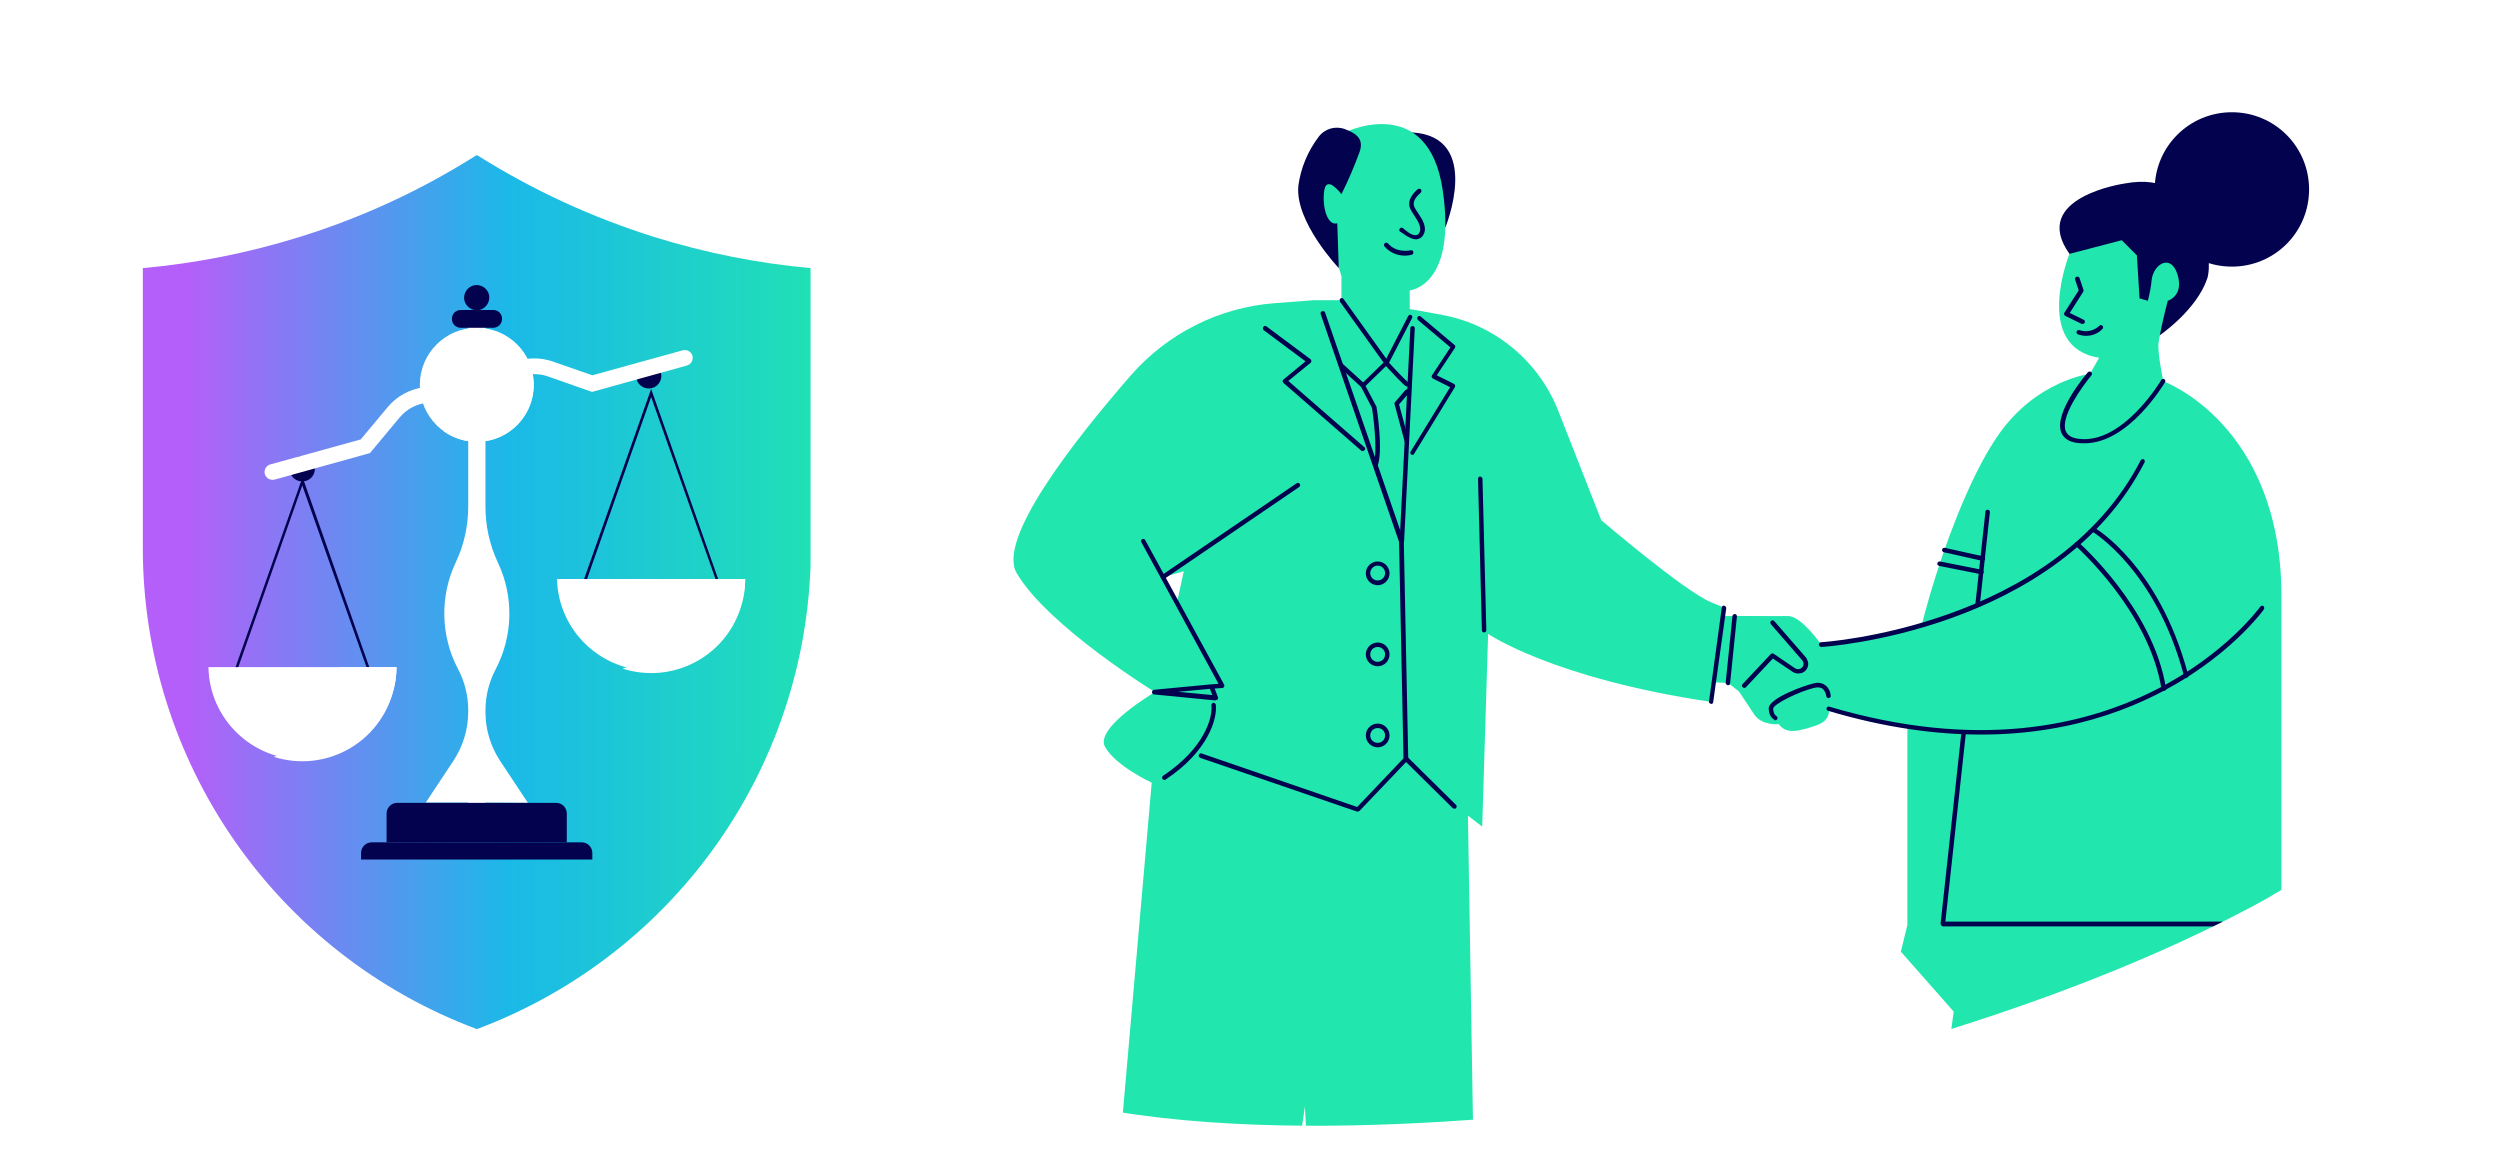 <?xml version="1.0" encoding="UTF-8"?> <!-- Generator: Adobe Illustrator 25.2.1, SVG Export Plug-In . SVG Version: 6.00 Build 0) --> <svg xmlns="http://www.w3.org/2000/svg" xmlns:xlink="http://www.w3.org/1999/xlink" version="1.1" id="Layer_1" x="0px" y="0px" viewBox="0 0 842 389.1" style="enable-background:new 0 0 842 389.1;" xml:space="preserve"> <style type="text/css"> .st0{fill:#FFFFFF;} .st1{clip-path:url(#SVGID_2_);} .st2{clip-path:url(#SVGID_4_);} .st3{fill:url(#SVGID_5_);} .st4{clip-path:url(#SVGID_7_);} .st5{clip-path:url(#SVGID_9_);} .st6{clip-path:url(#SVGID_11_);} .st7{fill:#02024E;} .st8{clip-path:url(#SVGID_13_);} .st9{clip-path:url(#SVGID_15_);} .st10{clip-path:url(#SVGID_17_);} .st11{clip-path:url(#SVGID_19_);} .st12{clip-path:url(#SVGID_21_);} .st13{clip-path:url(#SVGID_23_);} .st14{clip-path:url(#SVGID_25_);} .st15{clip-path:url(#SVGID_27_);} .st16{clip-path:url(#SVGID_29_);} .st17{clip-path:url(#SVGID_31_);} .st18{fill:#21E6AD;} .st19{clip-path:url(#SVGID_33_);} .st20{clip-path:url(#SVGID_35_);} .st21{clip-path:url(#SVGID_37_);} .st22{clip-path:url(#SVGID_39_);} .st23{clip-path:url(#SVGID_41_);} .st24{clip-path:url(#SVGID_43_);} .st25{clip-path:url(#SVGID_45_);} .st26{clip-path:url(#SVGID_47_);} .st27{clip-path:url(#SVGID_49_);} .st28{clip-path:url(#SVGID_51_);} .st29{clip-path:url(#SVGID_53_);} .st30{clip-path:url(#SVGID_55_);} .st31{clip-path:url(#SVGID_57_);} .st32{clip-path:url(#SVGID_59_);} .st33{clip-path:url(#SVGID_61_);} .st34{clip-path:url(#SVGID_63_);} .st35{clip-path:url(#SVGID_65_);} .st36{clip-path:url(#SVGID_67_);} .st37{clip-path:url(#SVGID_69_);} .st38{clip-path:url(#SVGID_71_);} .st39{clip-path:url(#SVGID_73_);} .st40{clip-path:url(#SVGID_75_);} .st41{clip-path:url(#SVGID_77_);} .st42{clip-path:url(#SVGID_79_);} </style> <g> <g id="Layer_1_1_"> <g id="Artwork_678"> <path class="st0" d="M688.3,23.3c-140.6-42.6-324,4.3-361.2,10.8C302.9,38.3,86.5,77.7,77,158.5c-3.5,29.3,20.4,64.1,65.8,87.2 c39.1,19.9,61.8,14.7,102,35.5c60.9,31.6,34.5,56.9,82.3,79.2c64.5,30,182.3,16.2,223.8,11.3c28-3.3,128.5-24.4,207.3-66.2 C903.8,228,810.8,60.4,688.3,23.3z"></path> <path class="st0" d="M194.2,377.2c-36.5,7.4-78.6-7.9-97.6-14.8c-32.1-11.7-100.9-44.6-74.2-72.9c19.7-20.9,83.2-30.3,133.3-22.3 c62,10,77.7,42.7,79.7,47.2C245.1,336.3,235.4,368.8,194.2,377.2"></path> </g> <g id="Artwork_721"> <g> <defs> <rect id="SVGID_1_" x="48.1" y="52.3" width="224.9" height="294.4"></rect> </defs> <clipPath id="SVGID_2_"> <use xlink:href="#SVGID_1_" style="overflow:visible;"></use> </clipPath> <g class="st1"> <g> <defs> <path id="SVGID_3_" d="M100.6,79.9c-17.1,5.3-34.7,8.8-52.5,10.4v94c-0.1,72.3,44.8,137,112.5,162.3 c67.7-25.3,112.6-90,112.5-162.3v-94c-17.8-1.6-35.4-5.1-52.5-10.4c-21.1-6.6-41.3-15.9-60-27.7 C141.8,64.1,121.7,73.4,100.6,79.9"></path> </defs> <clipPath id="SVGID_4_"> <use xlink:href="#SVGID_3_" style="overflow:visible;"></use> </clipPath> <g class="st2"> <linearGradient id="SVGID_5_" gradientUnits="userSpaceOnUse" x1="-3475.425" y1="2535.149" x2="-3471.665" y2="2535.149" gradientTransform="matrix(59.93 0 0 -59.93 208346.188 152130.938)"> <stop offset="0" style="stop-color:#B45FF9"></stop> <stop offset="0.48" style="stop-color:#1BB9E8"></stop> <stop offset="1" style="stop-color:#21E6AE"></stop> </linearGradient> <rect x="48.1" y="52.3" class="st3" width="224.9" height="294.4"></rect> </g> </g> </g> </g> </g> <g id="Artwork_711"> <g> <defs> <rect id="SVGID_6_" x="70.2" y="96" width="180.9" height="193.5"></rect> </defs> <clipPath id="SVGID_7_"> <use xlink:href="#SVGID_6_" style="overflow:visible;"></use> </clipPath> <g class="st4"> <g> <defs> <rect id="SVGID_8_" x="70.2" y="96" width="180.9" height="193.5"></rect> </defs> <clipPath id="SVGID_9_"> <use xlink:href="#SVGID_8_" style="overflow:visible;"></use> </clipPath> <g class="st5"> <g> <defs> <rect id="SVGID_10_" x="70.2" y="96" width="180.9" height="193.5"></rect> </defs> <clipPath id="SVGID_11_"> <use xlink:href="#SVGID_10_" style="overflow:visible;"></use> </clipPath> <g class="st6"> <path class="st0" d="M177.8,270.4l-9.4-14.2c-3.2-4.9-4.9-10.5-4.9-16.4v-0.5c0-4.9,1.2-9.7,3.5-14 c5.8-11.2,6.1-24.4,0.7-35.8c-2.8-5.9-4.2-12.4-4.2-18.9v-65.3h-5.8v65.2c0,6.6-1.4,13-4.2,18.9 c-5.4,11.4-5.1,24.7,0.7,35.8c2.3,4.3,3.5,9.1,3.5,14v0.5c0,5.8-1.7,11.5-4.9,16.4l-9.4,14.2h14.3v2.9h5.8v-2.9 L177.8,270.4z"></path> <path class="st7" d="M125.6,228.2H78.1l23.8-67.5L125.6,228.2z M79.3,227.4h45.1l-22.6-63.9L79.3,227.4z"></path> </g> </g> <g> <defs> <path id="SVGID_12_" d="M70.2,224.7c0.3,17.5,14.8,31.4,32.3,31.1c17.1-0.3,30.8-14.1,31.1-31.1H70.2z"></path> </defs> <clipPath id="SVGID_13_"> <use xlink:href="#SVGID_12_" style="overflow:visible;"></use> </clipPath> <g class="st8"> <rect x="85.6" y="208.7" transform="matrix(1.151898e-02 -1 1 1.151898e-02 -139.842 339.592)" class="st0" width="32.4" height="63.8"></rect> </g> </g> <g> <defs> <path id="SVGID_14_" d="M114.3,224.7c0,13.8-8.9,26-22.1,30.2c16.7,5.3,34.5-3.9,39.8-20.6c1-3.1,1.5-6.3,1.5-9.6H114.3z"></path> </defs> <clipPath id="SVGID_15_"> <use xlink:href="#SVGID_14_" style="overflow:visible;"></use> </clipPath> <g class="st9"> <rect x="91.5" y="223.7" transform="matrix(0.999 -4.640909e-02 4.640909e-02 0.999 -11.041 5.497)" class="st0" width="42.8" height="33.6"></rect> </g> </g> <g> <defs> <rect id="SVGID_16_" x="70.2" y="96" width="180.9" height="193.5"></rect> </defs> <clipPath id="SVGID_17_"> <use xlink:href="#SVGID_16_" style="overflow:visible;"></use> </clipPath> <g class="st10"> <path class="st7" d="M190.9,283.7h-60.7V274c0-2,1.6-3.6,3.6-3.6h0h53.5c2,0,3.6,1.6,3.6,3.6V283.7z"></path> <path class="st7" d="M199.5,289.5h-77.9v-2.2c0-2,1.6-3.6,3.6-3.6h70.7c2,0,3.6,1.6,3.6,3.6l0,0V289.5z"></path> <path class="st7" d="M105.9,156.8c0.6,2.3-0.7,4.6-3,5.2c-2.3,0.6-4.6-0.7-5.2-3c-0.6-2.3,0.7-4.6,3-5.2 C103,153.1,105.3,154.5,105.9,156.8C105.9,156.8,105.9,156.8,105.9,156.8"></path> <path class="st7" d="M243.1,198.5h-47.6l23.8-67.5L243.1,198.5z M196.8,197.6h45.1l-22.6-63.9L196.8,197.6z"></path> </g> </g> <g> <defs> <path id="SVGID_18_" d="M187.6,195c0.4,17.5,15,31.3,32.5,30.9c16.9-0.4,30.5-14,30.9-30.9H187.6z"></path> </defs> <clipPath id="SVGID_19_"> <use xlink:href="#SVGID_18_" style="overflow:visible;"></use> </clipPath> <g class="st11"> <rect x="203.1" y="178.9" transform="matrix(1.151898e-02 -1 1 1.151898e-02 6.002 427.677)" class="st0" width="32.4" height="63.8"></rect> </g> </g> <g> <defs> <path id="SVGID_20_" d="M231.8,195c0,13.8-8.9,26-22.1,30.2c16.7,5.3,34.5-3.9,39.8-20.6c1-3.1,1.5-6.3,1.5-9.6H231.8z"></path> </defs> <clipPath id="SVGID_21_"> <use xlink:href="#SVGID_20_" style="overflow:visible;"></use> </clipPath> <g class="st12"> <rect x="209" y="194" transform="matrix(0.999 -4.640909e-02 4.640909e-02 0.999 -9.536 10.916)" class="st0" width="42.8" height="33.6"></rect> </g> </g> <g> <defs> <rect id="SVGID_22_" x="70.2" y="96" width="180.9" height="193.5"></rect> </defs> <clipPath id="SVGID_23_"> <use xlink:href="#SVGID_22_" style="overflow:visible;"></use> </clipPath> <g class="st13"> <path class="st7" d="M214.4,127.7c0.6,2.3,3,3.6,5.2,3c2.3-0.6,3.6-3,3-5.2c-0.6-2.3-2.9-3.6-5.2-3 C215.1,123.1,213.8,125.4,214.4,127.7C214.4,127.7,214.4,127.7,214.4,127.7"></path> <path class="st7" d="M164.8,100.2c0,2.3-1.9,4.3-4.2,4.3c-2.3,0-4.3-1.9-4.3-4.2s1.9-4.3,4.2-4.3c0,0,0,0,0,0 C162.9,96,164.8,97.9,164.8,100.2C164.8,100.3,164.8,100.3,164.8,100.2"></path> <path class="st0" d="M91.8,161.6c-1.5,0-2.7-1.2-2.7-2.6c0-1.2,0.8-2.3,2-2.6l30.4-8.4l9-10.8c6.3-7.6,17.4-9.2,25.6-3.6 l6.1,4.1c1.2,0.8,1.5,2.5,0.7,3.7c-0.8,1.2-2.5,1.5-3.7,0.7l-6-4.1c-5.9-4.1-14-2.9-18.6,2.6l-10,12l-32,8.9 C92.2,161.6,92,161.6,91.8,161.6"></path> <path class="st0" d="M161.8,142.2c-0.4,0-0.8-0.1-1.1-0.2c-1.3-0.6-1.9-2.2-1.3-3.5c0,0,0,0,0,0l3.1-6.6 c4.1-9,14.5-13.4,23.8-10.1l13.2,4.6l30.4-8.4c1.4-0.4,2.9,0.4,3.3,1.8s-0.4,2.9-1.8,3.3l0,0l-32,8.9l-14.8-5.2 c-6.8-2.4-14.2,0.8-17.2,7.3l-3.1,6.6C163.8,141.6,162.8,142.2,161.8,142.2"></path> </g> </g> <g> <defs> <path id="SVGID_24_" d="M141.4,129.6c0,10.6,8.6,19.2,19.2,19.2c10.6,0,19.2-8.6,19.2-19.2c0-10.6-8.6-19.2-19.2-19.2 S141.4,119,141.4,129.6L141.4,129.6"></path> </defs> <clipPath id="SVGID_25_"> <use xlink:href="#SVGID_24_" style="overflow:visible;"></use> </clipPath> <g class="st14"> <rect x="141.2" y="110.2" transform="matrix(1.151898e-02 -1 1 1.151898e-02 29.126 288.691)" class="st0" width="38.8" height="38.8"></rect> </g> </g> <g> <defs> <path id="SVGID_26_" d="M173,126.4c0,10.6-8.6,19.2-19.2,19.2c-1.6,0-3.1-0.2-4.7-0.6c8.5,6.3,20.5,4.6,26.8-3.9 c6.3-8.5,4.6-20.5-3.9-26.8c-2-1.5-4.3-2.6-6.7-3.2C170.2,114.7,173,120.4,173,126.4"></path> </defs> <clipPath id="SVGID_27_"> <use xlink:href="#SVGID_26_" style="overflow:visible;"></use> </clipPath> <g class="st15"> <rect x="148.3" y="110.4" transform="matrix(0.999 -4.640909e-02 4.640909e-02 0.999 -5.852 7.771)" class="st0" width="32.3" height="39.1"></rect> </g> </g> <g> <defs> <rect id="SVGID_28_" x="70.2" y="96" width="180.9" height="193.5"></rect> </defs> <clipPath id="SVGID_29_"> <use xlink:href="#SVGID_28_" style="overflow:visible;"></use> </clipPath> <g class="st16"> <path class="st7" d="M166.1,110.4h-10.9c-1.7,0-3-1.3-3-3s1.3-3,3-3h10.9c1.7,0,3,1.3,3,3S167.7,110.4,166.1,110.4"></path> </g> </g> </g> </g> </g> </g> </g> <g> <defs> <path id="SVGID_30_" d="M688.3,23.3c-140.6-42.6-324,4.3-361.2,10.8C302.9,38.3,86.5,77.7,77,158.5 c-3.5,29.3,20.4,64.1,65.8,87.2c39.1,19.9,61.8,14.7,102,35.5c60.9,31.6,34.5,56.9,82.3,79.2c64.5,30,182.3,16.2,223.8,11.3 c28-3.3,128.5-24.4,207.3-66.2C903.8,228,810.8,60.4,688.3,23.3z"></path> </defs> <clipPath id="SVGID_31_"> <use xlink:href="#SVGID_30_" style="overflow:visible;"></use> </clipPath> <g class="st17"> <g id="Artwork_716"> <path class="st7" d="M727.3,113c0,0,12.5-8.5,16.1-19.2c2.1-6.2-0.7-37.1-27.8-32c0,0-32.2,4.6-18.6,23.7L727.3,113z"></path> <path class="st18" d="M629.6,554h50.3L709,394.9l4.2,159.1h50l5-242.7l0.2-12.4v-98c0-58.1-39.8-72.5-39.8-72.5 s-2-9.5-1.6-12.9c0.1-0.6,0.2-1.4,0.4-2.4l0,0c0.8-4.5,2.7-11.8,2.7-11.8s5.5-1.6,3.3-8.8s-8-3.6-8.7,1.6 c-0.2,2.4-0.7,4.8-1.3,7.2l-2.8-0.8L719.7,86l-5.1-5.1L697,85.5c0,0-12.6,31.4,10,35l-3.1,5.4c0,0-18.2,2.2-31,20.8 c-15,21.6-30.5,72.7-30.5,93.6v71.3l-2.2,8.9l17.8,20.2L629.6,554z"></path> <path class="st7" d="M654.4,312h114c0.4,0,0.8-0.3,0.8-0.8s-0.3-0.8-0.8-0.8H655.2l15-137.9c0-0.4-0.2-0.8-0.7-0.8c0,0,0,0,0,0 c-0.4-0.1-0.8,0.2-0.8,0.6c0,0,0,0,0,0l-15.1,138.7c0,0.2,0,0.4,0.2,0.6C654,311.9,654.2,312,654.4,312"></path> <path class="st18" d="M761.9,204.8c0,0-44.8,64-146,34c0,0,1.1,3.8-4.4,5.6s-9.8,3.1-12.4-0.5c0,0-5.7,0.6-8.3-3.3 s-5.1-7.7-5.1-7.7L582,230l1.8-22.5h18.5c4.4,0,11.1,9.6,11.1,9.6s78.9-4.6,108.3-61.7"></path> <g> <defs> <path id="SVGID_32_" d="M702.7,242.3c-36.4,11.5-84.3-2.8-84.3-2.8c79,9.8,113.2-16.9,131.8-22.3 C750.2,217.2,739.1,230.7,702.7,242.3"></path> </defs> <clipPath id="SVGID_33_"> <use xlink:href="#SVGID_32_" style="overflow:visible;"></use> </clipPath> <g class="st19"> <g> <g> <g> <defs> <rect id="SVGID_34_" x="618.3" y="217.2" width="131.8" height="36.7"></rect> </defs> <clipPath id="SVGID_35_"> <use xlink:href="#SVGID_34_" style="overflow:visible;"></use> </clipPath> <g class="st20"> <g> <defs> <rect id="SVGID_36_" x="618.3" y="217.2" width="131.8" height="36.7"></rect> </defs> <clipPath id="SVGID_37_"> <use xlink:href="#SVGID_36_" style="overflow:visible;"></use> </clipPath> <g class="st21"> <g> <image style="overflow:visible;enable-background:new ;" width="276" height="77" transform="matrix(0.48 0 0 0.48 618.11 216.92)"> </image> </g> </g> </g> </g> </g> </g> </g> </g> </g> <g> <defs> <path id="SVGID_38_" d="M727.3,113c-0.2,1-0.3,1.8-0.4,2.4c-0.3,3.4,1.6,12.9,1.6,12.9s39.7,14.3,39.8,72.1v41.7 c-4.2,3-8.7,5.5-13.5,7.6c-0.6-26.6-1.6-54.8-3.4-69.2c-4-31.7-26.8-49.8-27.5-52.8S727.1,113.6,727.3,113z"></path> </defs> <clipPath id="SVGID_39_"> <use xlink:href="#SVGID_38_" style="overflow:visible;"></use> </clipPath> <g class="st22"> <g> <g> <g> <defs> <rect id="SVGID_40_" x="723.4" y="113" width="45" height="136.6"></rect> </defs> <clipPath id="SVGID_41_"> <use xlink:href="#SVGID_40_" style="overflow:visible;"></use> </clipPath> <g class="st23"> <g> <defs> <rect id="SVGID_42_" x="723.4" y="113" width="45" height="136.6"></rect> </defs> <clipPath id="SVGID_43_"> <use xlink:href="#SVGID_42_" style="overflow:visible;"></use> </clipPath> <g class="st24"> <g> <image style="overflow:visible;enable-background:new ;" width="95" height="286" transform="matrix(0.48 0 0 0.48 723.23 112.76)"> </image> </g> </g> </g> </g> </g> </g> </g> </g> </g> <path class="st7" d="M613.4,217.9L613.4,217.9c0.8,0,79.7-5.2,108.9-62.2c0.2-0.4,0-0.8-0.3-1s-0.8,0-1,0.3 c-28.9,56.1-106.9,61.3-107.7,61.3c-0.4,0-0.7,0.4-0.7,0.8C612.7,217.6,613,217.9,613.4,217.9"></path> <path class="st7" d="M667.2,247.4c64.9,0,95-41.7,95.3-42.2c0.2-0.3,0.1-0.8-0.2-1.1c-0.3-0.2-0.8-0.1-1,0.2 c-0.5,0.6-45.7,63.2-145.2,33.7c-0.4-0.1-0.8,0.1-0.9,0.5s0.1,0.8,0.5,0.9C634.8,245.1,652,247.4,667.2,247.4"></path> <path class="st7" d="M728.8,232.7h0.1c0.4-0.1,0.7-0.4,0.6-0.9c-4.3-27-29.2-48.9-29.4-49.1c-0.3-0.3-0.8-0.2-1.1,0.1 s-0.2,0.8,0.1,1.1c0.2,0.2,24.7,21.8,28.9,48.2C728.1,232.5,728.4,232.7,728.8,232.7"></path> <path class="st7" d="M736.3,228.3c0.1,0,0.1,0,0.2,0c0.4-0.1,0.6-0.5,0.5-0.9c-5-19.1-13.3-31.6-19.4-38.7 c-6.6-7.7-12-10.9-12.3-11c-0.4-0.2-0.8-0.1-1,0.3c-0.2,0.4-0.1,0.8,0.3,1c0.2,0.1,21.6,12.9,31,48.8 C735.7,228.1,736,228.3,736.3,228.3"></path> <path class="st7" d="M701.4,109.1c0.4,0,0.8-0.3,0.8-0.7c0-0.3-0.2-0.6-0.4-0.7l-4.7-2.3l4.5-7.1c0.1-0.2,0.2-0.4,0.1-0.7 l-1.3-3.9c-0.1-0.4-0.5-0.6-0.9-0.5c0,0-0.1,0-0.1,0c-0.4,0.1-0.6,0.6-0.5,1c0,0,0,0,0,0l1.2,3.6l-4.8,7.5 c-0.1,0.2-0.2,0.4-0.1,0.6c0.1,0.2,0.2,0.4,0.4,0.5l5.5,2.7C701.2,109.1,701.3,109.1,701.4,109.1"></path> <path class="st7" d="M702.6,113.1c2.1,0,4.1-0.8,5.5-2.3c0.3-0.3,0.3-0.8,0-1.1c-0.3-0.3-0.7-0.3-1,0c-1.8,1.7-4.4,2.3-6.7,1.5 c-0.4-0.1-0.8,0-1,0.4c-0.1,0.4,0,0.8,0.4,1C700.7,112.9,701.6,113.1,702.6,113.1"></path> <path class="st7" d="M702.1,149.3c14.8,0,26.6-19.8,27.1-20.6c0.2-0.4,0.1-0.8-0.3-1c-0.4-0.2-0.8-0.1-1,0.3 c-0.1,0.2-12.9,21.7-27.8,19.8c-2.4-0.3-3.8-1.2-4.4-2.7c-1.8-4.8,5.7-15.1,8.7-18.7c0.3-0.3,0.2-0.8-0.1-1.1 c-0.3-0.3-0.8-0.2-1.1,0.1c-0.5,0.5-11.5,13.5-9,20.2c0.8,2,2.7,3.3,5.6,3.6C700.6,149.3,701.4,149.3,702.1,149.3"></path> <path class="st7" d="M667.3,193.4c0.4,0,0.8-0.3,0.8-0.7c0-0.4-0.3-0.7-0.6-0.8l-14.1-2.8c-0.4-0.1-0.8,0.2-0.9,0.6 c-0.1,0.4,0.2,0.8,0.6,0.9c0,0,0,0,0,0l14.1,2.8L667.3,193.4"></path> <path class="st7" d="M667.8,188.9c0.4,0,0.8-0.3,0.8-0.7c0-0.4-0.3-0.7-0.6-0.8l-13-2.9c-0.4-0.1-0.8,0.2-0.9,0.6c0,0,0,0,0,0 c-0.1,0.4,0.2,0.8,0.6,0.9c0,0,0,0,0,0l13,2.9L667.8,188.9"></path> <g> <defs> <rect id="SVGID_44_" x="756.7" y="319.8" width="11.3" height="234.2"></rect> </defs> <clipPath id="SVGID_45_"> <use xlink:href="#SVGID_44_" style="overflow:visible;"></use> </clipPath> <g class="st25"> <g> <defs> <polygon id="SVGID_46_" points="768,319.8 756.7,319.8 756.7,554 763.2,554 "></polygon> </defs> <clipPath id="SVGID_47_"> <use xlink:href="#SVGID_46_" style="overflow:visible;"></use> </clipPath> <g class="st26"> <g> <defs> <rect id="SVGID_48_" x="743.1" y="320" transform="matrix(0.993 -0.116 0.116 0.993 -45.653 91.643)" width="38.4" height="233.9"></rect> </defs> <clipPath id="SVGID_49_"> <use xlink:href="#SVGID_48_" style="overflow:visible;"></use> </clipPath> <g class="st27"> <g> <defs> <path id="SVGID_50_" d="M795,550.8l-38.2,4.5c-2.7-22.8-5.3-45.6-8-68.4c-6.5-55.4-13-110.6-19.4-165.9 c-7-59.9-14-119.7-21.1-179.8l38.2-4.5c7,60.1,14,119.9,21.1,179.8c6.5,55.2,12.9,110.4,19.4,165.9 C789.7,505.2,792.4,528,795,550.8"></path> </defs> <clipPath id="SVGID_51_"> <use xlink:href="#SVGID_50_" style="overflow:visible;"></use> </clipPath> <g class="st28"> <g> <g> <g> <defs> <rect id="SVGID_52_" x="708.3" y="136.8" width="86.7" height="418.5"></rect> </defs> <clipPath id="SVGID_53_"> <use xlink:href="#SVGID_52_" style="overflow:visible;"></use> </clipPath> <g class="st29"> <g> <defs> <rect id="SVGID_54_" x="708.3" y="136.8" width="86.7" height="418.5"></rect> </defs> <clipPath id="SVGID_55_"> <use xlink:href="#SVGID_54_" style="overflow:visible;"></use> </clipPath> <g class="st30"> <g> <image style="overflow:visible;enable-background:new ;" width="182" height="873" transform="matrix(0.48 0 0 0.48 707.87 136.28)"> </image> </g> </g> </g> </g> </g> </g> </g> </g> </g> </g> </g> </g> </g> </g> </g> <polygon class="st18" points="583.5,207.4 595.1,207.7 604.5,217.2 609,224.4 607.1,226.7 597.2,221.9 587,230.5 587.5,231.7 582,230 "></polygon> <path class="st7" d="M587.5,231.7c0.2,0,0.4-0.1,0.5-0.2l9.1-9.7l6.7,4.5c0.9,0.6,2.1,0.7,3.2,0.3c1.7-0.7,2.5-2.7,1.7-4.3 c-0.1-0.3-0.3-0.6-0.5-0.9l-10.6-12.2c-0.3-0.3-0.7-0.4-1.1-0.1c0,0,0,0,0,0c-0.3,0.3-0.3,0.7-0.1,1.1l10.6,12.2 c0.6,0.8,0.6,1.9-0.2,2.5c-0.1,0.1-0.3,0.2-0.4,0.3c-0.6,0.3-1.2,0.2-1.8-0.1l-7.2-4.9c-0.3-0.2-0.7-0.2-1,0.1l-9.5,10.1 c-0.3,0.3-0.3,0.8,0,1C587.1,231.7,587.3,231.7,587.5,231.7"></path> <path class="st7" d="M597.9,242.6c0.3,0,0.6-0.2,0.7-0.5c0.2-0.4,0-0.8-0.4-1c0,0,0,0,0,0c0,0-0.9-0.4-1-2.4 c-0.1-1.5,9-6,14.2-7.1c0.9-0.2,1.8-0.1,2.5,0.4c0.7,0.7,1.1,1.6,1.2,2.5c0.1,0.4,0.5,0.7,0.9,0.6c0.4-0.1,0.6-0.4,0.6-0.7 c-0.1-1.4-0.7-2.7-1.8-3.6c-1.1-0.8-2.4-1-3.7-0.7c-3.3,0.7-15.6,5.1-15.4,8.6c0.1,2.9,1.8,3.6,1.9,3.7 C597.7,242.6,597.8,242.6,597.9,242.6"></path> <path class="st7" d="M486.8,76.6c0,0,12.6-30.6-11.2-32L486.8,76.6z"></path> <path class="st18" d="M380.8,126.5c12.4-14.2,29.8-23,48.6-24.4l13.2-1h9.2V93c0,0-7.4-23.5-7.4-28.5c0-3.1,3.6-9.9,6.3-14.8 c1.8-3.1,3.2-5.5,3.2-5.5s27.2-12.6,32,19.8s-11.1,33.8-11.1,33.8v6c0,0,0,0.3,0,0.3l1.9,0.3l9.2,1.7 c17.6,3.3,32.3,15.5,38.9,32.2l14.5,36.9c0,0,27.7,23.7,36.9,27.6c2,0.9,3.5,1.4,4.1,1.7l0.4,0.2v2.8h3.2L582,230l-5-0.2 l-0.7,6.6c-53.3-7.9-75.1-22.9-75.1-22.9l-2,64.9l-4.8-3.7l4.6,279.5h-50l-9.5-181.5l-27,181.5h-50l25.4-290.6 c0,0-12-5.5-15.7-12s16.8-18.5,16.8-18.5s-36.1-22.2-46.6-40.1C335.8,181.6,361.3,148.9,380.8,126.5 M396.4,203l2.3-10.6l-7,2 L396.4,203z"></path> <g> <defs> <path id="SVGID_56_" d="M476.7,104.5l9.2,1.7c17.6,3.3,32.3,15.5,38.9,32.2l14.5,36.9c0,0,27.7,23.6,36.8,27.5 c2,0.9,3.5,1.4,4.1,1.7l-0.6,7.6l0,0c-0.3-0.1-43.8-24.1-47.9-29.9c-2.5-3.5-6.8-26.1-20.5-47.4 C502.7,121.7,487.5,107.1,476.7,104.5L476.7,104.5z"></path> </defs> <clipPath id="SVGID_57_"> <use xlink:href="#SVGID_56_" style="overflow:visible;"></use> </clipPath> <g class="st31"> <g> <g> <g> <defs> <rect id="SVGID_58_" x="476.7" y="104.5" width="103.5" height="107.6"></rect> </defs> <clipPath id="SVGID_59_"> <use xlink:href="#SVGID_58_" style="overflow:visible;"></use> </clipPath> <g class="st32"> <g> <defs> <rect id="SVGID_60_" x="476.7" y="104.5" width="103.5" height="107.6"></rect> </defs> <clipPath id="SVGID_61_"> <use xlink:href="#SVGID_60_" style="overflow:visible;"></use> </clipPath> <g class="st33"> <g> <image style="overflow:visible;enable-background:new ;" width="217" height="226" transform="matrix(0.48 0 0 0.48 476.51 104.12)"> </image> </g> </g> </g> </g> </g> </g> </g> </g> </g> <g> <defs> <path id="SVGID_62_" d="M465.6,41.8c8,0.1,17.6,4.2,20.3,22.2c4.7,32-10.7,33.7-11.1,33.8l0,0c13.5-7.8,9.9-40.7-0.9-49.5 c-4.9-4-11.5-2.1-15.6-0.6l-7.6,2c1.8-3.1,3.2-5.5,3.2-5.5c3.6-1.5,7.4-2.3,11.3-2.4L465.6,41.8z"></path> </defs> <clipPath id="SVGID_63_"> <use xlink:href="#SVGID_62_" style="overflow:visible;"></use> </clipPath> <g class="st34"> <g> <g> <g> <defs> <rect id="SVGID_64_" x="450.7" y="41.8" width="40" height="56"></rect> </defs> <clipPath id="SVGID_65_"> <use xlink:href="#SVGID_64_" style="overflow:visible;"></use> </clipPath> <g class="st35"> <g> <defs> <rect id="SVGID_66_" x="450.7" y="41.8" width="40" height="56"></rect> </defs> <clipPath id="SVGID_67_"> <use xlink:href="#SVGID_66_" style="overflow:visible;"></use> </clipPath> <g class="st36"> <g> <image style="overflow:visible;enable-background:new ;" width="84" height="117" transform="matrix(0.48 0 0 0.48 450.59 41.72)"> </image> </g> </g> </g> </g> </g> </g> </g> </g> </g> <path class="st7" d="M499.9,213L499.9,213c0.4,0,0.7-0.4,0.7-0.8l-1.3-51c-0.1-0.4-0.4-0.7-0.8-0.7c-0.4,0-0.7,0.3-0.7,0.8 c0,0,0,0,0,0l1.3,51C499.1,212.7,499.4,213,499.9,213"></path> <path class="st7" d="M475.7,153.2c0.3,0,0.5-0.1,0.6-0.4l13.7-22.4c0.1-0.2,0.1-0.4,0.1-0.6c-0.1-0.2-0.2-0.4-0.4-0.5l-5.8-2.9 l6.1-9.2c0.2-0.3,0.2-0.8-0.1-1l-11.4-9.6c-0.3-0.3-0.8-0.2-1,0.1c0,0,0,0,0,0c-0.3,0.3-0.2,0.8,0.1,1.1l10.9,9.2l-6.2,9.4 c-0.1,0.2-0.2,0.4-0.1,0.6c0.1,0.2,0.2,0.4,0.4,0.5l5.8,2.9l-13.3,21.7c-0.2,0.3-0.1,0.8,0.2,1 C475.4,153.1,475.6,153.2,475.7,153.2"></path> <path class="st7" d="M459,151.9c0.2,0,0.4-0.1,0.6-0.3c0.3-0.3,0.3-0.8-0.1-1c0,0,0,0,0,0l-25.6-22.3l7.5-6.1 c0.3-0.3,0.4-0.7,0.1-1.1c0,0-0.1-0.1-0.1-0.1l-14.9-11.1c-0.3-0.2-0.8-0.2-1,0.2c-0.2,0.3-0.2,0.8,0.1,1.1l14.1,10.5l-7.4,6.1 c-0.2,0.1-0.3,0.3-0.3,0.6c0,0.2,0.1,0.4,0.3,0.6l26.3,22.9C458.7,151.9,458.9,151.9,459,151.9"></path> <path class="st7" d="M457.4,273.3c0.2,0,0.4-0.1,0.5-0.2l16.2-17c0.1-0.1,0.2-0.3,0.2-0.5l-1.5-73.3c0-0.1,0-0.2,0-0.2 l-26.5-76.8c-0.1-0.4-0.5-0.6-0.9-0.5c0,0,0,0-0.1,0c-0.4,0.1-0.6,0.5-0.5,0.9c0,0,0,0,0,0.1l26.4,76.7l1.5,72.9l-15.6,16.4 l-52.3-18c-0.4-0.2-0.8,0-1,0.4c-0.2,0.4,0,0.8,0.4,1c0,0,0.1,0,0.2,0.1l52.8,18.1C457.2,273.3,457.3,273.3,457.4,273.3"></path> <path class="st7" d="M472.1,183c0.4,0,0.7-0.3,0.8-0.7l3.6-71.7c0-0.4-0.3-0.8-0.7-0.8c0,0,0,0,0,0c-0.4,0-0.8,0.3-0.8,0.7 c0,0,0,0,0,0l-3.6,71.7C471.3,182.6,471.6,183,472.1,183C472.1,183,472.1,183,472.1,183L472.1,183z"></path> <path class="st7" d="M466.9,123L466.9,123c0.3,0,0.5-0.2,0.7-0.4l8-15.5c0.2-0.4,0-0.8-0.3-1c-0.4-0.2-0.8,0-1,0.3l0,0 l-7.4,14.4l-14.4-20.1c-0.2-0.3-0.7-0.4-1-0.2c-0.3,0.2-0.4,0.7-0.2,1c0,0,0,0,0,0.1l15.1,21.1 C466.4,122.9,466.6,123,466.9,123"></path> <path class="st7" d="M459,130.6c0.2,0,0.4-0.1,0.5-0.2l7.3-7.1c6,6.5,6.6,6.8,6.8,6.8c0.4,0.1,0.8-0.1,1-0.5 c0.1-0.4,0-0.7-0.4-0.9c-0.6-0.4-3.9-3.8-6.8-7c-0.1-0.1-0.3-0.2-0.5-0.2c-0.2,0-0.4,0.1-0.5,0.2l-7.3,7.1l-6.8-6.2 c-0.3-0.3-0.8-0.3-1.1,0c-0.3,0.3-0.3,0.8,0,1.1l7.3,6.7C458.6,130.5,458.8,130.5,459,130.6"></path> <path class="st7" d="M473.8,149.3c0.1,0,0.1,0,0.2,0c0.4-0.1,0.6-0.5,0.5-0.9c0,0,0,0,0,0l-3.3-12.2l3.3-3.8 c0.3-0.3,0.2-0.8-0.1-1.1c0,0,0,0,0,0c-0.3-0.3-0.8-0.2-1.1,0.1l-3.5,4.1c-0.2,0.2-0.2,0.4-0.1,0.7l3.4,12.6 C473.2,149.1,473.5,149.3,473.8,149.3"></path> <path class="st7" d="M463.3,157.4c0.3,0,0.6-0.2,0.7-0.5c1.9-5.4-0.3-19.4-0.4-19.9c0-0.1,0-0.2-0.1-0.2l-3.8-7.2 c-0.2-0.4-0.6-0.5-1-0.3c-0.4,0.2-0.5,0.6-0.3,1l3.7,7.1c0.2,1.4,2.1,14.3,0.5,19.1c-0.1,0.4,0.1,0.8,0.5,1 C463.1,157.4,463.2,157.4,463.3,157.4"></path> <path class="st7" d="M391.7,195.1c0.2,0,0.3,0,0.4-0.1l45.5-31c0.3-0.3,0.4-0.8,0.1-1.1c-0.2-0.3-0.6-0.3-0.9-0.2l-45.5,31 c-0.3,0.2-0.4,0.7-0.2,1C391.2,194.9,391.5,195,391.7,195.1"></path> <path class="st7" d="M409.5,235.8c0.2,0,0.5-0.1,0.6-0.3c0.2-0.2,0.2-0.5,0.1-0.7l-1.1-2.9l2.6-0.2c0.3,0,0.5-0.2,0.6-0.4 c0.1-0.2,0.1-0.5,0-0.7l-26.6-48.7c-0.2-0.4-0.7-0.5-1-0.3c-0.4,0.2-0.5,0.7-0.3,1l0,0l26,47.7l-2.5,0.2h-0.1l-19,1.8 c-0.4,0-0.8,0.3-0.8,0.8s0.3,0.8,0.8,0.8l20.5,2L409.5,235.8 M407.5,232l0.8,2.1l-11.5-1.1L407.5,232z"></path> <path class="st7" d="M392.1,262.7c0.1,0,0.3,0,0.4-0.1c14.7-9.7,17.5-20.8,17-25.2c-0.1-0.4-0.4-0.7-0.8-0.7 c-0.4,0.1-0.7,0.4-0.7,0.8c0.5,4.1-2.3,14.5-16.3,23.8c-0.3,0.2-0.4,0.7-0.2,1C391.6,262.5,391.8,262.6,392.1,262.7"></path> <path class="st7" d="M489.9,272.4c0.4,0,0.7-0.3,0.7-0.8c0-0.2-0.1-0.4-0.2-0.5L474.1,255c-0.3-0.3-0.8-0.3-1.1,0 c-0.3,0.3-0.3,0.8,0,1.1l16.3,16.1C489.5,272.3,489.6,272.3,489.9,272.4"></path> <path class="st7" d="M464,251.7c2.2,0,4-1.8,4-4s-1.8-4-4-4s-4,1.8-4,4S461.8,251.7,464,251.7 M464,245.2 c1.4,0,2.5,1.1,2.5,2.5c0,1.4-1.1,2.5-2.5,2.5c-1.4,0-2.5-1.1-2.5-2.5c0,0,0,0,0,0C461.5,246.3,462.6,245.2,464,245.2"></path> <path class="st7" d="M464,224.4c2.2,0,4-1.8,4-4s-1.8-4-4-4s-4,1.8-4,4S461.8,224.4,464,224.4 M464,217.9 c1.4,0,2.5,1.1,2.5,2.5c0,1.4-1.1,2.5-2.5,2.5c-1.4,0-2.5-1.1-2.5-2.5c0,0,0,0,0,0C461.5,219,462.6,217.9,464,217.9"></path> <path class="st7" d="M464,197.1c2.2,0,4-1.8,4-4s-1.8-4-4-4s-4,1.8-4,4S461.8,197.1,464,197.1 M464,190.5 c1.4,0,2.5,1.1,2.5,2.5c0,1.4-1.1,2.5-2.5,2.5c-1.4,0-2.5-1.1-2.5-2.5c0,0,0,0,0,0C461.5,191.7,462.6,190.5,464,190.5"></path> <path class="st7" d="M576.3,237.1c0.4,0,0.7-0.3,0.7-0.6l4.4-31.6c0-0.4-0.2-0.8-0.7-0.9c-0.4-0.1-0.8,0.2-0.8,0.6c0,0,0,0,0,0 l-4.3,31.6c-0.1,0.4,0.2,0.8,0.6,0.8c0,0,0,0,0,0L576.3,237.1"></path> <path class="st7" d="M582,230.8c0.4,0,0.7-0.3,0.7-0.7l2.3-22.5c0-0.4-0.3-0.8-0.7-0.8c-0.4,0-0.8,0.3-0.8,0.7l0,0l-2.3,22.5 C581.2,230.4,581.5,230.7,582,230.8L582,230.8"></path> <path class="st7" d="M476.8,80.6h0.3c0.8-0.1,1.6-0.5,2.1-1.2c1.8-2.6-0.2-5.6-1.7-7.8c-0.4-0.6-0.8-1.2-1.1-1.8 c-0.7-1.5,0-3.1,2.1-4.9c0.3-0.3,0.3-0.8,0.1-1.1c-0.3-0.3-0.8-0.3-1.1-0.1c-2.6,2.3-3.5,4.5-2.5,6.7c0.4,0.7,0.8,1.4,1.2,2 c1.4,2.1,2.9,4.4,1.7,6.2c-0.2,0.3-0.6,0.6-1,0.6c-1.5,0.2-3.6-1.7-4.3-2.3c-0.3-0.3-0.8-0.3-1.1,0c-0.3,0.3-0.3,0.8,0,1.1 C471.9,78,474.5,80.5,476.8,80.6"></path> <path class="st7" d="M473.2,86.1c0.8,0,1.6-0.1,2.3-0.3c0.4-0.1,0.6-0.5,0.5-0.9c0,0,0-0.1,0-0.1c-0.1-0.4-0.5-0.6-0.9-0.5 c-0.1,0-4.7,1.1-7.6-2.3c-0.3-0.3-0.8-0.4-1.1-0.1c-0.3,0.3-0.4,0.8-0.1,1.1C468,85,470.5,86.1,473.2,86.1"></path> <path class="st7" d="M444.1,46.1c2.1-2.8,5.7-3.8,8.9-2.6c4,1.5,6.4,3.4,4.9,7.7c-1.8,4.9-3.8,9.6-6.1,14.2c0,0-5-6.7-5.8-1.2 s1.1,12,4.4,11l0.5,15.1c0,0-14.9-15.7-13.6-27.8C438.1,56.5,440.5,50.9,444.1,46.1"></path> <g> <defs> <rect id="SVGID_68_" x="485.6" y="284" width="13.3" height="270"></rect> </defs> <clipPath id="SVGID_69_"> <use xlink:href="#SVGID_68_" style="overflow:visible;"></use> </clipPath> <g class="st37"> <g> <defs> <path id="SVGID_70_" d="M494.6,291.4c-2-0.9-9-7.4-9-7.4l2.3,270h11L494.6,291.4z"></path> </defs> <clipPath id="SVGID_71_"> <use xlink:href="#SVGID_70_" style="overflow:visible;"></use> </clipPath> <g class="st38"> <g> <defs> <rect id="SVGID_72_" x="377.9" y="336.1" transform="matrix(0.574 -0.819 0.819 0.574 -133.456 581.471)" width="228.7" height="165.9"></rect> </defs> <clipPath id="SVGID_73_"> <use xlink:href="#SVGID_72_" style="overflow:visible;"></use> </clipPath> <g class="st39"> <g> <defs> <path id="SVGID_74_" d="M504.7,256.8L640.5,352c-26.3,37.5-52.5,74.9-78.7,112.2l-85.3,121.7l-135.8-95.2L426,369 L504.7,256.8"></path> </defs> <clipPath id="SVGID_75_"> <use xlink:href="#SVGID_74_" style="overflow:visible;"></use> </clipPath> <g class="st40"> <g> <g> <g> <defs> <rect id="SVGID_76_" x="340.7" y="256.8" width="299.8" height="329.1"></rect> </defs> <clipPath id="SVGID_77_"> <use xlink:href="#SVGID_76_" style="overflow:visible;"></use> </clipPath> <g class="st41"> <g> <defs> <rect id="SVGID_78_" x="340.7" y="256.8" width="299.8" height="329.1"></rect> </defs> <clipPath id="SVGID_79_"> <use xlink:href="#SVGID_78_" style="overflow:visible;"></use> </clipPath> <g class="st42"> <g> <image style="overflow:visible;enable-background:new ;" width="625" height="687" transform="matrix(0.48 0 0 0.48 340.67 256.28)"> </image> </g> </g> </g> </g> </g> </g> </g> </g> </g> </g> </g> </g> </g> </g> </g> </g> </g> </g> <path class="st7" d="M725.7,63.8c0,14.4,11.6,26,26,26s26-11.6,26-26s-11.6-26-26-26S725.7,49.4,725.7,63.8"></path> </g> </g> </svg> 